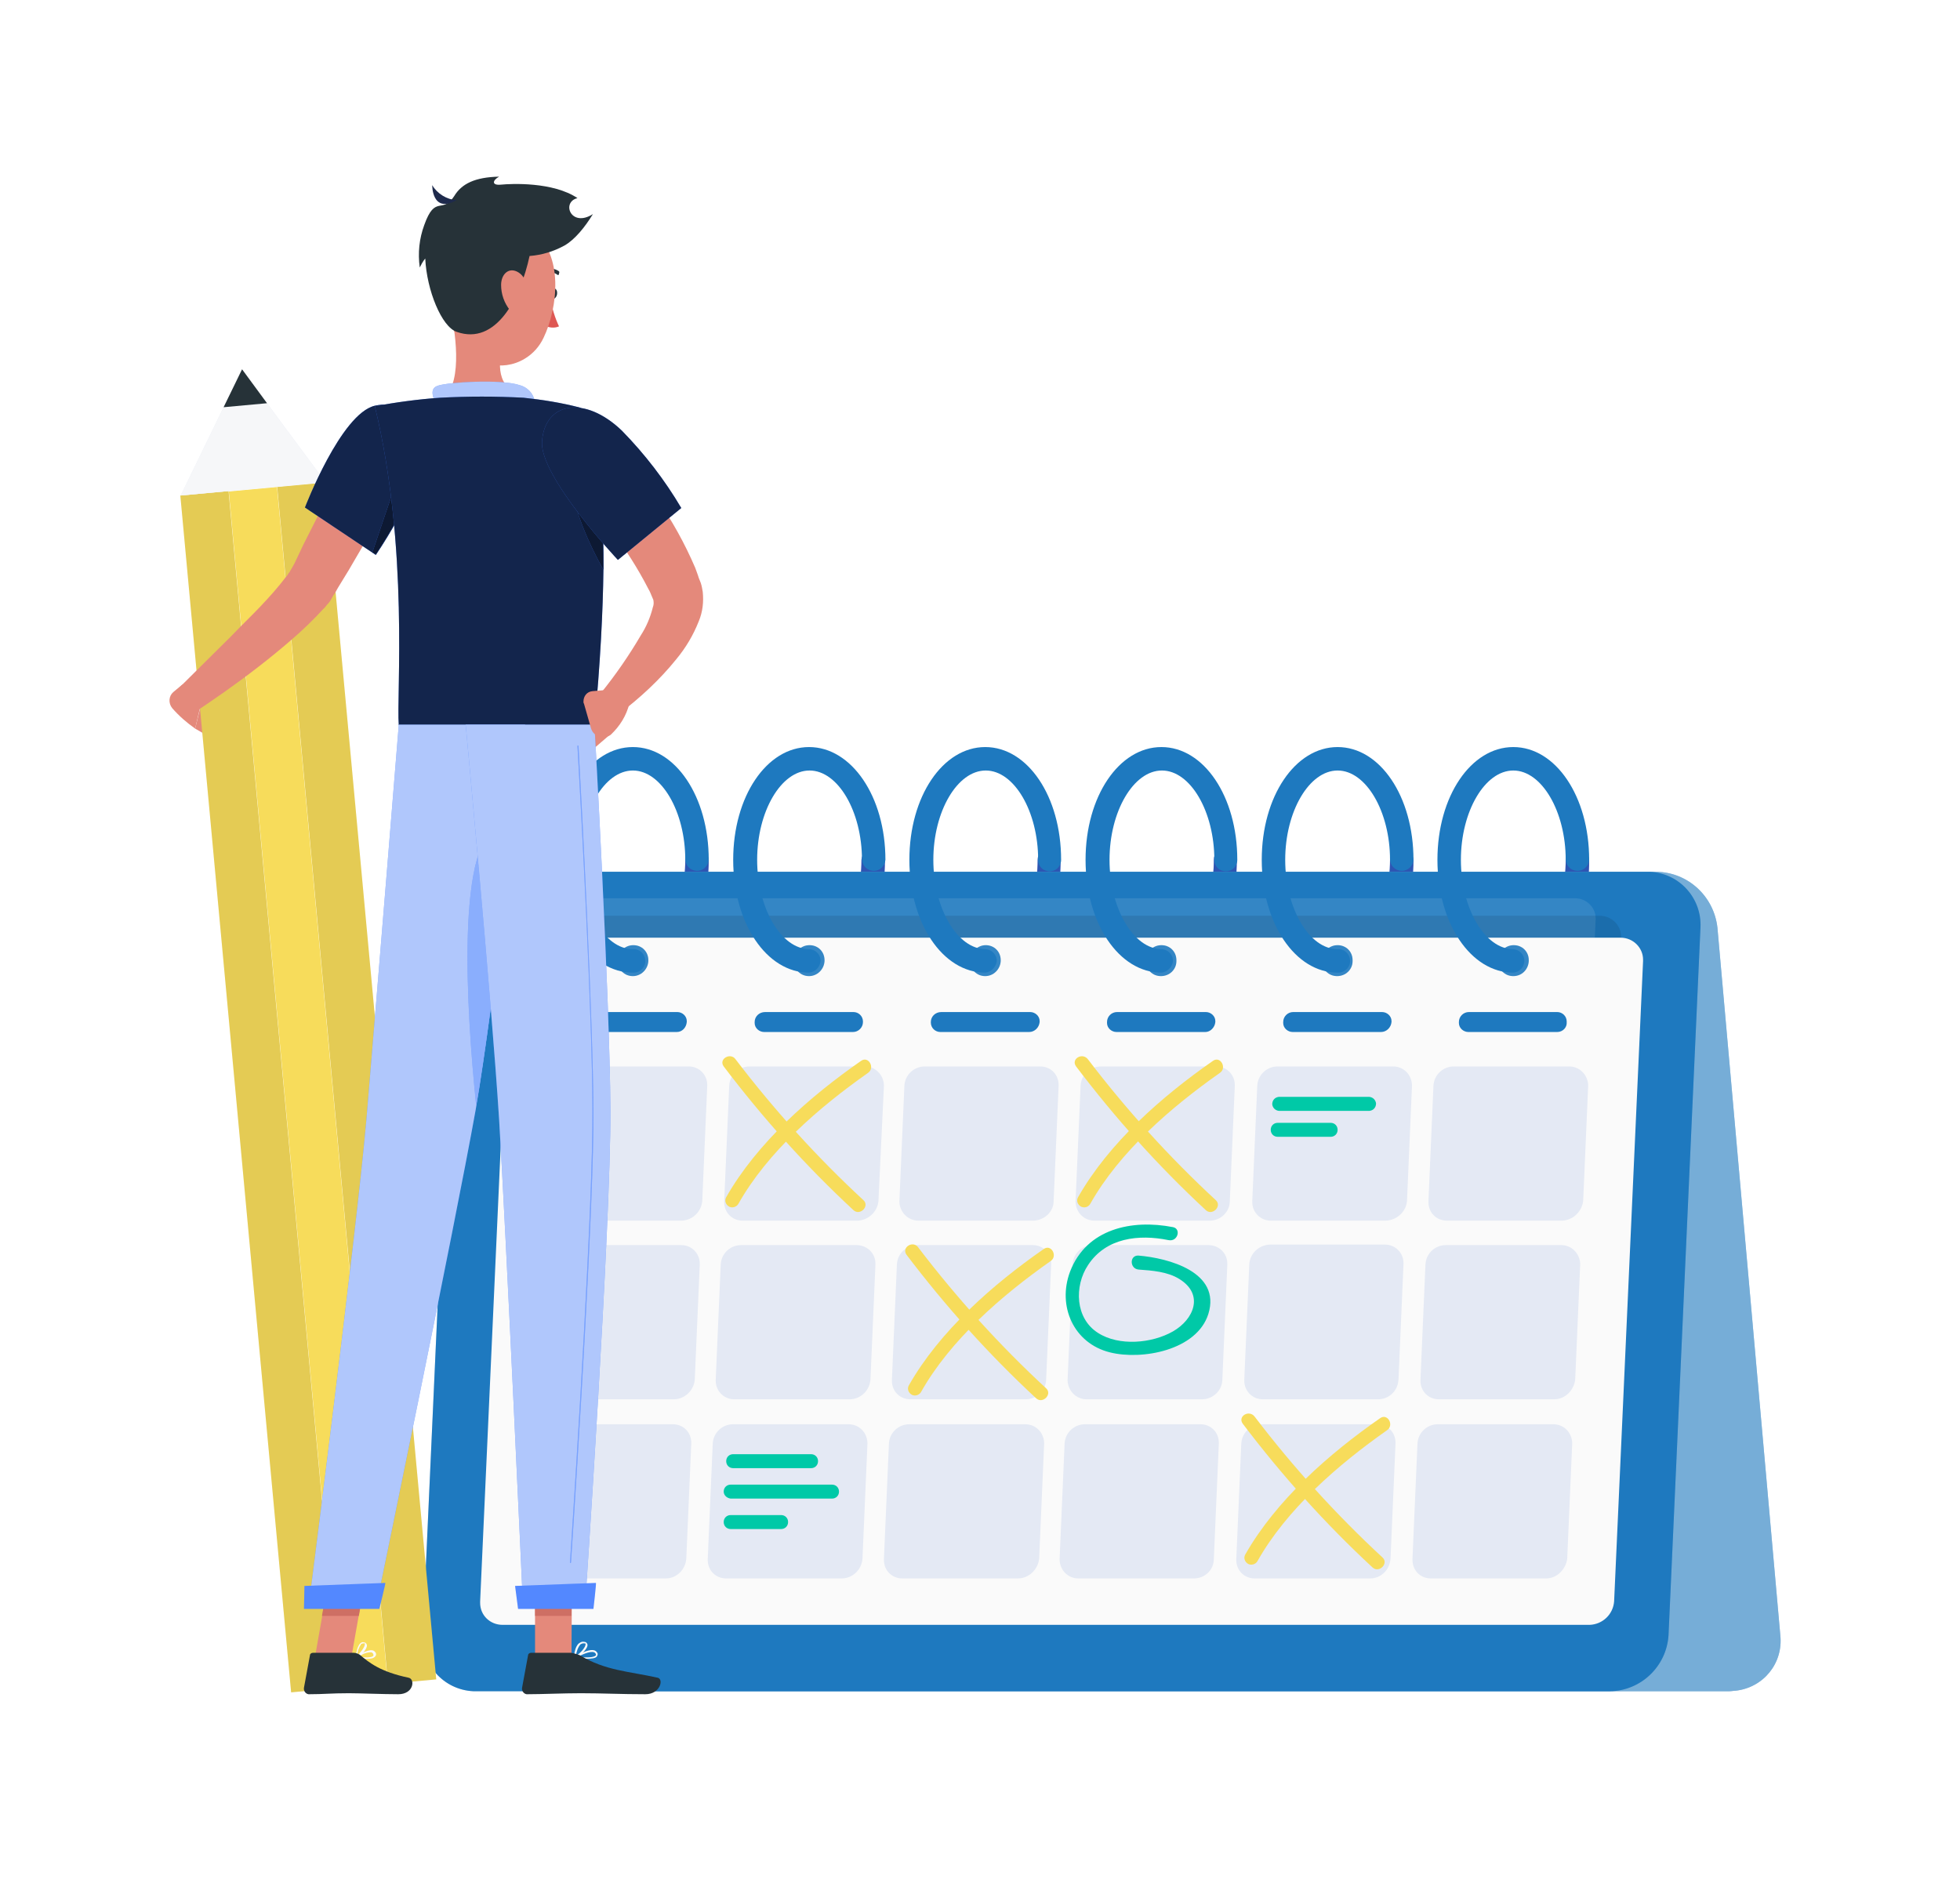 <?xml version="1.0" encoding="utf-8"?>
<!-- Generator: Adobe Illustrator 27.0.0, SVG Export Plug-In . SVG Version: 6.00 Build 0)  -->
<svg version="1.1" id="Layer_1" xmlns="http://www.w3.org/2000/svg" xmlns:xlink="http://www.w3.org/1999/xlink" x="0px" y="0px"
	 viewBox="0 0 392.7 380.1" style="enable-background:new 0 0 392.7 380.1;" xml:space="preserve">
<style type="text/css">
	.st0{fill:#407BFF;}
	.st1{opacity:0.3;}
	.st2{fill:#1E79BF;}
	.st3{opacity:0.4;fill:#FAFAFA;enable-background:new    ;}
	.st4{opacity:0.2;fill:#1E79BF;enable-background:new    ;}
	.st5{opacity:0.1;fill:#FAFAFA;enable-background:new    ;}
	.st6{opacity:0.1;enable-background:new    ;}
	.st7{fill:#FAFAFA;}
	.st8{opacity:0.1;}
	.st9{fill:#E4E9F4;}
	.st10{display:none;opacity:0.8;}
	.st11{display:inline;fill:#FAFAFA;}
	.st12{fill:#00C9A7;}
	.st13{fill:#F7DC5B;}
	.st14{fill:#E4897B;}
	.st15{opacity:8.000000e-02;enable-background:new    ;}
	.st16{opacity:0.8;}
	.st17{fill:#263238;}
	.st18{fill:#DE5753;}
	.st19{opacity:0.6;fill:#FAFAFA;enable-background:new    ;}
	.st20{opacity:0.7;enable-background:new    ;}
	.st21{opacity:0.8;enable-background:new    ;}
	.st22{fill:#CE6F64;}
	.st23{fill:#1E2A4C;}
	.st24{opacity:0.3;fill:#FAFAFA;enable-background:new    ;}
</style>
<g id="freepik--Calendar--inject-9">
	<path class="st0" d="M126.8,194.9c-1.3-0.1-2.3-1.2-2.2-2.5c0.1-1.2,1-2.1,2.2-2.2c5.7,0,10.5-8.2,10.5-17.9
		c0.1-1.3,1.2-2.3,2.5-2.2c1.2,0.1,2.1,1,2.2,2.2C142,185,135.4,194.9,126.8,194.9z"/>
	<path class="st0" d="M162.1,194.9c-1.3-0.1-2.3-1.2-2.2-2.5c0.1-1.2,1-2.1,2.2-2.2c5.7,0,10.5-8.2,10.5-17.9
		c0.1-1.3,1.2-2.3,2.5-2.2c1.2,0.1,2.1,1,2.2,2.2C177.4,185,170.6,194.9,162.1,194.9z"/>
	<path class="st0" d="M197.4,194.9c-1.3-0.1-2.3-1.2-2.2-2.5c0.1-1.2,1-2.1,2.2-2.2c5.7,0,10.5-8.2,10.5-17.9c0-1.3,1-2.3,2.3-2.3
		c1.3,0,2.3,1,2.3,2.3C212.6,185,205.9,194.9,197.4,194.9z"/>
	<path class="st0" d="M232.7,194.9c-1.3,0.1-2.4-0.9-2.5-2.2s0.9-2.4,2.2-2.5c0.1,0,0.2,0,0.3,0c5.7,0,10.5-8.2,10.5-17.9
		c0-1.3,1-2.3,2.3-2.3c1.3,0,2.3,1,2.3,2.3C247.9,185,241.2,194.9,232.7,194.9z"/>
	<path class="st0" d="M268,194.9c-1.3-0.1-2.3-1.2-2.2-2.5c0.1-1.2,1-2.1,2.2-2.2c5.7,0,10.5-8.2,10.5-17.9c0.1-1.3,1.2-2.3,2.5-2.2
		c1.2,0.1,2.1,1,2.2,2.2C283.2,185,276.5,194.9,268,194.9z"/>
	<path class="st0" d="M303.2,194.9c-1.3-0.1-2.3-1.2-2.2-2.5c0.1-1.2,1-2.1,2.2-2.2c5.7,0,10.5-8.2,10.5-17.9
		c0.1-1.3,1.2-2.3,2.5-2.2c1.2,0.1,2.1,1,2.2,2.2C318.5,185,311.8,194.9,303.2,194.9z"/>
	<g class="st1">
		<path d="M126.8,194.9c-1.3-0.1-2.3-1.2-2.2-2.5c0.1-1.2,1-2.1,2.2-2.2c5.7,0,10.5-8.2,10.5-17.9c0.1-1.3,1.2-2.3,2.5-2.2
			c1.2,0.1,2.1,1,2.2,2.2C142,185,135.4,194.9,126.8,194.9z"/>
		<path d="M162.1,194.9c-1.3-0.1-2.3-1.2-2.2-2.5c0.1-1.2,1-2.1,2.2-2.2c5.7,0,10.5-8.2,10.5-17.9c0.1-1.3,1.2-2.3,2.5-2.2
			c1.2,0.1,2.1,1,2.2,2.2C177.4,185,170.6,194.9,162.1,194.9z"/>
		<path d="M197.4,194.9c-1.3-0.1-2.3-1.2-2.2-2.5c0.1-1.2,1-2.1,2.2-2.2c5.7,0,10.5-8.2,10.5-17.9c0-1.3,1-2.3,2.3-2.3
			c1.3,0,2.3,1,2.3,2.3C212.6,185,205.9,194.9,197.4,194.9z"/>
		<path d="M232.7,194.9c-1.3,0.1-2.4-0.9-2.5-2.2s0.9-2.4,2.2-2.5c0.1,0,0.2,0,0.3,0c5.7,0,10.5-8.2,10.5-17.9c0-1.3,1-2.3,2.3-2.3
			c1.3,0,2.3,1,2.3,2.3C247.9,185,241.2,194.9,232.7,194.9z"/>
		<path d="M268,194.9c-1.3-0.1-2.3-1.2-2.2-2.5c0.1-1.2,1-2.1,2.2-2.2c5.7,0,10.5-8.2,10.5-17.9c0.1-1.3,1.2-2.3,2.5-2.2
			c1.2,0.1,2.1,1,2.2,2.2C283.2,185,276.5,194.9,268,194.9z"/>
		<path d="M303.2,194.9c-1.3-0.1-2.3-1.2-2.2-2.5c0.1-1.2,1-2.1,2.2-2.2c5.7,0,10.5-8.2,10.5-17.9c0.1-1.3,1.2-2.3,2.5-2.2
			c1.2,0.1,2.1,1,2.2,2.2C318.5,185,311.8,194.9,303.2,194.9z"/>
	</g>
	<path class="st2" d="M104.7,174.7h227.2c6.3,0.1,11.5,4.9,12.2,11.2l12.6,141.8c0.6,5.6-3.4,10.5-9,11.1c-0.4,0-0.8,0.1-1.2,0.1
		H119.2c-6.3-0.1-11.5-4.9-12.2-11.2L94.5,185.9c-0.6-5.5,3.4-10.5,8.9-11.1C103.9,174.7,104.3,174.7,104.7,174.7z"/>
	<path class="st3" d="M104.7,174.7h227.2c6.3,0.1,11.5,4.9,12.2,11.2l12.6,141.8c0.6,5.6-3.4,10.5-9,11.1c-0.4,0-0.8,0.1-1.2,0.1
		H119.2c-6.3-0.1-11.5-4.9-12.2-11.2L94.5,185.9c-0.6-5.5,3.4-10.5,8.9-11.1C103.9,174.7,104.3,174.7,104.7,174.7z"/>
	<path class="st2" d="M330,174.7H102.8c-6.2,0.1-11.3,5-11.7,11.2l-6.4,141.8c-0.3,5.9,4.2,10.9,10.1,11.2c0.2,0,0.4,0,0.6,0h227.2
		c6.2-0.1,11.3-5,11.7-11.2l6.4-141.8c0.3-5.9-4.2-10.9-10.1-11.2C330.4,174.7,330.2,174.7,330,174.7z"/>
	<path class="st4" d="M330,174.7H102.8c-6.2,0.1-11.3,5-11.7,11.2l-6.4,141.8c-0.3,5.9,4.2,10.9,10.1,11.2c0.2,0,0.4,0,0.6,0h227.2
		c6.2-0.1,11.3-5,11.7-11.2l6.4-141.8c0.3-5.9-4.2-10.9-10.1-11.2C330.4,174.7,330.2,174.7,330,174.7z"/>
	<path class="st2" d="M107,301.4l5.3-117.1c0.1-2.4,2.1-4.3,4.5-4.3h198.8c2.2,0,4.1,1.8,4.1,4c0,0.1,0,0.2,0,0.2l-5.3,117.1
		c-0.1,2.4-2.1,4.3-4.5,4.3H111.1c-2.2,0-4.1-1.8-4.1-4C107,301.6,107,301.5,107,301.4z"/>
	<path class="st5" d="M107,301.4l5.3-117.1c0.1-2.4,2.1-4.3,4.5-4.3h198.8c2.2,0,4.1,1.8,4.1,4c0,0.1,0,0.2,0,0.2l-5.3,117.1
		c-0.1,2.4-2.1,4.3-4.5,4.3H111.1c-2.2,0-4.1-1.8-4.1-4C107,301.6,107,301.5,107,301.4z"/>
	<path class="st6" d="M101.4,311l5.6-123c0.1-2.5,2.2-4.5,4.7-4.5h208.8c2.4,0,4.3,1.9,4.3,4.2c0,0.1,0,0.2,0,0.3l-5.6,123
		c-0.1,2.5-2.2,4.5-4.7,4.5H105.6c-2.3,0-4.3-1.9-4.3-4.2C101.3,311.2,101.3,311.1,101.4,311z"/>
	<path class="st7" d="M96.2,320.9l5.8-128.3c0.2-2.6,2.3-4.6,4.9-4.7h217.8c2.5,0,4.5,2,4.5,4.4c0,0.1,0,0.2,0,0.3l-5.8,128.3
		c-0.2,2.6-2.3,4.6-4.9,4.7H100.7c-2.5,0-4.5-1.9-4.5-4.4C96.2,321.1,96.2,321,96.2,320.9z"/>
	<path class="st2" d="M303.2,195.6L303.2,195.6c-1.7,0-3-1.3-3-3c0-0.1,0-0.1,0-0.2l0,0c0.1-1.7,1.4-3,3.1-3l0,0c1.7,0,3,1.3,3,3
		c0,0.1,0,0.1,0,0.2l0,0C306.2,194.3,304.9,195.6,303.2,195.6z"/>
	<path class="st2" d="M267.9,195.6L267.9,195.6c-1.7,0-3-1.3-3-3c0-0.1,0-0.1,0-0.2l0,0c0.1-1.7,1.4-3,3.1-3l0,0c1.7,0,3,1.3,3,3
		c0,0.1,0,0.1,0,0.2l0,0C271,194.3,269.6,195.6,267.9,195.6z"/>
	<path class="st2" d="M232.6,195.6L232.6,195.6c-1.7,0-3-1.3-3-3c0-0.1,0-0.1,0-0.2l0,0c0.1-1.7,1.4-3,3.1-3l0,0c1.7,0,3,1.3,3,3
		c0,0.1,0,0.1,0,0.2l0,0C235.7,194.3,234.3,195.6,232.6,195.6z"/>
	<path class="st2" d="M197.4,195.6L197.4,195.6c-1.7,0-3-1.3-3-3c0-0.1,0-0.1,0-0.2l0,0c0.1-1.7,1.5-3,3.1-3l0,0c1.7,0,3,1.3,3,3
		c0,0.1,0,0.1,0,0.2l0,0C200.4,194.3,199,195.6,197.4,195.6z"/>
	<path class="st2" d="M162.1,195.6L162.1,195.6c-1.7,0-3-1.3-3-3c0-0.1,0-0.1,0-0.2l0,0c0.1-1.7,1.4-3,3.1-3l0,0c1.7,0,3,1.3,3,3
		c0,0.1,0,0.1,0,0.2l0,0C165.1,194.3,163.7,195.6,162.1,195.6z"/>
	<path class="st2" d="M126.8,195.6L126.8,195.6c-1.7,0-3-1.3-3-3c0-0.1,0-0.1,0-0.2l0,0c0.1-1.7,1.4-3,3.1-3l0,0c1.7,0,3,1.3,3,3
		c0,0.1,0,0.1,0,0.2l0,0C129.8,194.3,128.4,195.6,126.8,195.6z"/>
	<g class="st8">
		<path class="st7" d="M303.2,195.6L303.2,195.6c-1.7,0-3-1.3-3-3c0-0.1,0-0.1,0-0.2l0,0c0.1-1.7,1.4-3,3.1-3l0,0c1.7,0,3,1.3,3,3
			c0,0.1,0,0.1,0,0.2l0,0C306.2,194.3,304.9,195.6,303.2,195.6z"/>
		<path class="st7" d="M267.9,195.6L267.9,195.6c-1.7,0-3-1.3-3-3c0-0.1,0-0.1,0-0.2l0,0c0.1-1.7,1.4-3,3.1-3l0,0c1.7,0,3,1.3,3,3
			c0,0.1,0,0.1,0,0.2l0,0C271,194.3,269.6,195.6,267.9,195.6z"/>
		<path class="st7" d="M232.6,195.6L232.6,195.6c-1.7,0-3-1.3-3-3c0-0.1,0-0.1,0-0.2l0,0c0.1-1.7,1.4-3,3.1-3l0,0c1.7,0,3,1.3,3,3
			c0,0.1,0,0.1,0,0.2l0,0C235.7,194.3,234.3,195.6,232.6,195.6z"/>
		<path class="st7" d="M197.4,195.6L197.4,195.6c-1.7,0-3-1.3-3-3c0-0.1,0-0.1,0-0.2l0,0c0.1-1.7,1.5-3,3.1-3l0,0c1.7,0,3,1.3,3,3
			c0,0.1,0,0.1,0,0.2l0,0C200.4,194.3,199,195.6,197.4,195.6z"/>
		<path class="st7" d="M162.1,195.6L162.1,195.6c-1.7,0-3-1.3-3-3c0-0.1,0-0.1,0-0.2l0,0c0.1-1.7,1.4-3,3.1-3l0,0c1.7,0,3,1.3,3,3
			c0,0.1,0,0.1,0,0.2l0,0C165.1,194.3,163.7,195.6,162.1,195.6z"/>
		<path class="st7" d="M126.8,195.6L126.8,195.6c-1.7,0-3-1.3-3-3c0-0.1,0-0.1,0-0.2l0,0c0.1-1.7,1.4-3,3.1-3l0,0c1.7,0,3,1.3,3,3
			c0,0.1,0,0.1,0,0.2l0,0C129.8,194.3,128.4,195.6,126.8,195.6z"/>
	</g>
	<path class="st2" d="M135.6,206.8h-17.8c-1,0-1.9-0.8-1.9-1.8c0-0.1,0-0.1,0-0.2l0,0c0-1.1,0.9-2,2-2h17.8c1,0,1.9,0.8,1.9,1.8
		c0,0.1,0,0.1,0,0.2l0,0C137.5,205.9,136.7,206.8,135.6,206.8z"/>
	<path class="st2" d="M170.9,206.8h-17.8c-1,0-1.9-0.8-1.9-1.8c0-0.1,0-0.1,0-0.2l0,0c0-1.1,0.9-2,2.1-2h17.7c1,0,1.9,0.8,1.9,1.9
		c0,0,0,0.1,0,0.1l0,0C172.9,205.9,172,206.8,170.9,206.8z"/>
	<path class="st2" d="M206.2,206.8h-17.8c-1,0-1.9-0.8-1.9-1.9c0,0,0-0.1,0-0.1l0,0c0-1.1,0.9-2,2.1-2h17.8c1,0,1.9,0.8,1.9,1.8
		c0,0.1,0,0.1,0,0.2l0,0C208.2,205.9,207.3,206.8,206.2,206.8z"/>
	<path class="st2" d="M241.5,206.8h-17.8c-1,0-1.9-0.8-1.9-1.8c0-0.1,0-0.1,0-0.2l0,0c0-1.1,0.9-2,2-2h17.8c1,0,1.9,0.8,1.9,1.8
		c0,0.1,0,0.1,0,0.2l0,0C243.4,205.9,242.5,206.8,241.5,206.8z"/>
	<path class="st2" d="M276.7,206.8H259c-1,0-1.9-0.8-1.9-1.8c0-0.1,0-0.1,0-0.2l0,0c0-1.1,0.9-2,2-2h17.8c1,0,1.9,0.8,1.9,1.8
		c0,0.1,0,0.1,0,0.2l0,0C278.7,205.9,277.8,206.8,276.7,206.8z"/>
	<path class="st2" d="M312,206.8h-17.8c-1,0-1.9-0.8-1.9-1.8c0-0.1,0-0.1,0-0.2l0,0c0-1.1,0.9-2,2-2h17.7c1,0,1.9,0.8,1.9,1.9
		c0,0,0,0.1,0,0.1l0,0C314,205.9,313.1,206.8,312,206.8z"/>
	<path class="st9" d="M136.6,244.6h-23.1c-2.1,0-3.7-1.7-3.7-3.7c0-0.1,0-0.1,0-0.2l1-23.1c0.1-2.2,1.9-3.9,4.1-3.9h23.1
		c2.1,0,3.7,1.7,3.7,3.7c0,0.1,0,0.1,0,0.2l-1,23.1C140.5,242.8,138.8,244.5,136.6,244.6z"/>
	<path class="st9" d="M171.9,244.6h-23.1c-2.1,0-3.7-1.6-3.7-3.7c0-0.1,0-0.2,0-0.2l1-23.1c0.1-2.2,1.9-3.9,4.1-3.9h23.1
		c2.1,0,3.7,1.7,3.8,3.7c0,0.1,0,0.1,0,0.2l-1.1,23.1C175.8,242.8,174,244.5,171.9,244.6z"/>
	<path class="st9" d="M207.1,244.6H184c-2.1,0-3.7-1.7-3.8-3.7c0-0.1,0-0.1,0-0.2l1-23.1c0.1-2.2,1.9-3.9,4.1-3.9h23.1
		c2.1,0,3.7,1.6,3.7,3.7c0,0.1,0,0.2,0,0.2l-1,23.1C211.1,242.8,209.3,244.5,207.1,244.6z"/>
	<path class="st9" d="M242.4,244.6h-23.1c-2.1,0-3.7-1.6-3.8-3.7c0-0.1,0-0.1,0-0.2l1-23.1c0.1-2.2,1.9-3.9,4.1-3.9h23.1
		c2.1,0,3.7,1.7,3.7,3.7c0,0.1,0,0.1,0,0.2l-1,23.1C246.4,242.8,244.6,244.6,242.4,244.6z"/>
	<path class="st9" d="M277.7,244.6h-23.1c-2.1,0-3.7-1.7-3.7-3.7c0-0.1,0-0.1,0-0.2l1-23.1c0.1-2.2,1.9-3.9,4.1-3.9h23.1
		c2.1,0,3.7,1.6,3.8,3.7c0,0.1,0,0.1,0,0.2l-1,23.1C281.7,242.8,279.9,244.5,277.7,244.6z"/>
	<path class="st9" d="M313,244.6h-23.1c-2.1,0-3.7-1.6-3.7-3.7c0-0.1,0-0.2,0-0.2l1-23.1c0.1-2.2,1.9-3.9,4.1-3.9h23.1
		c2.1,0,3.7,1.7,3.8,3.7c0,0.1,0,0.1,0,0.2l-1,23.1C316.9,242.8,315.2,244.5,313,244.6z"/>
	<g class="st10">
		<path class="st11" d="M136.6,244.6h-23.1c-2.1,0-3.7-1.7-3.7-3.7c0-0.1,0-0.1,0-0.2l1-23.1c0.1-2.2,1.9-3.9,4.1-3.9h23.1
			c2.1,0,3.7,1.7,3.7,3.7c0,0.1,0,0.1,0,0.2l-1,23.1C140.5,242.8,138.8,244.5,136.6,244.6z"/>
		<path class="st11" d="M171.9,244.6h-23.1c-2.1,0-3.7-1.6-3.7-3.7c0-0.1,0-0.2,0-0.2l1-23.1c0.1-2.2,1.9-3.9,4.1-3.9h23.1
			c2.1,0,3.7,1.7,3.8,3.7c0,0.1,0,0.1,0,0.2l-1.1,23.1C175.8,242.8,174,244.5,171.9,244.6z"/>
		<path class="st11" d="M207.1,244.6H184c-2.1,0-3.7-1.7-3.8-3.7c0-0.1,0-0.1,0-0.2l1-23.1c0.1-2.2,1.9-3.9,4.1-3.9h23.1
			c2.1,0,3.7,1.6,3.7,3.7c0,0.1,0,0.2,0,0.2l-1,23.1C211.1,242.8,209.3,244.5,207.1,244.6z"/>
		<path class="st11" d="M242.4,244.6h-23.1c-2.1,0-3.7-1.6-3.8-3.7c0-0.1,0-0.1,0-0.2l1-23.1c0.1-2.2,1.9-3.9,4.1-3.9h23.1
			c2.1,0,3.7,1.7,3.7,3.7c0,0.1,0,0.1,0,0.2l-1,23.1C246.4,242.8,244.6,244.6,242.4,244.6z"/>
		<path class="st11" d="M277.7,244.6h-23.1c-2.1,0-3.7-1.7-3.7-3.7c0-0.1,0-0.1,0-0.2l1-23.1c0.1-2.2,1.9-3.9,4.1-3.9h23.1
			c2.1,0,3.7,1.6,3.8,3.7c0,0.1,0,0.1,0,0.2l-1,23.1C281.7,242.8,279.9,244.5,277.7,244.6z"/>
		<path class="st11" d="M313,244.6h-23.1c-2.1,0-3.7-1.6-3.7-3.7c0-0.1,0-0.2,0-0.2l1-23.1c0.1-2.2,1.9-3.9,4.1-3.9h23.1
			c2.1,0,3.7,1.7,3.8,3.7c0,0.1,0,0.1,0,0.2l-1,23.1C316.9,242.8,315.2,244.5,313,244.6z"/>
	</g>
	<path class="st9" d="M135,280.4h-23.1c-2.1,0-3.7-1.7-3.7-3.7c0-0.1,0-0.1,0-0.2l1-23.1c0.1-2.2,1.9-3.9,4.1-3.9h23.2
		c2.1,0,3.7,1.7,3.7,3.7c0,0.1,0,0.1,0,0.2l-1,23.1C139,278.7,137.1,280.4,135,280.4z"/>
	<path class="st9" d="M170.2,280.4h-23.1c-2.1,0-3.7-1.7-3.7-3.7c0-0.1,0-0.1,0-0.2l1-23.1c0.1-2.2,1.9-3.9,4.1-3.9h23.1
		c2.1,0,3.8,1.6,3.8,3.7c0,0.1,0,0.2,0,0.2l-1,23.1C174.2,278.7,172.4,280.4,170.2,280.4z"/>
	<path class="st9" d="M205.5,280.4h-23.1c-2.1,0-3.7-1.6-3.7-3.7c0-0.1,0-0.2,0-0.2l1-23.1c0.1-2.2,1.9-3.9,4.1-3.9h23.1
		c2.1,0,3.7,1.6,3.7,3.7c0,0.1,0,0.2,0,0.2l-1,23.1C209.5,278.7,207.7,280.4,205.5,280.4z"/>
	<path class="st9" d="M240.8,280.4h-23.1c-2.1,0-3.7-1.7-3.8-3.7c0-0.1,0-0.1,0-0.2l1-23.1c0.1-2.2,1.9-3.9,4.1-3.9h23.1
		c2.1,0,3.8,1.6,3.8,3.7c0,0.1,0,0.2,0,0.3l-1,23.1C244.8,278.7,243,280.4,240.8,280.4z"/>
	<path class="st9" d="M276.1,280.4H253c-2.1,0-3.7-1.7-3.7-3.7c0-0.1,0-0.1,0-0.2l1-23.1c0.1-2.2,1.9-3.9,4.1-4h23.1
		c2.1,0,3.7,1.7,3.7,3.7c0,0.1,0,0.1,0,0.2l-1,23.1C280.1,278.7,278.3,280.4,276.1,280.4z"/>
	<path class="st9" d="M311.4,280.4h-23.1c-2.1,0-3.7-1.6-3.7-3.7c0-0.1,0-0.2,0-0.2l1-23.1c0.1-2.2,1.9-3.9,4.1-3.9h23.1
		c2.1,0,3.7,1.7,3.8,3.7c0,0.1,0,0.1,0,0.2l-1,23.1C315.3,278.7,313.5,280.4,311.4,280.4z"/>
	<path class="st9" d="M133.4,316.3h-23.1c-2.1,0-3.7-1.6-3.7-3.7c0-0.1,0-0.2,0-0.2l1-23.1c0.1-2.2,1.9-3.9,4.1-3.9h23.1
		c2.1,0,3.7,1.6,3.7,3.7c0,0.1,0,0.2,0,0.2l-1,23.1C137.3,314.6,135.5,316.3,133.4,316.3z"/>
	<path class="st9" d="M168.6,316.3h-23.1c-2.1,0-3.7-1.6-3.7-3.7c0-0.1,0-0.2,0-0.2l1-23.1c0.1-2.2,1.9-3.9,4.1-3.9H170
		c2.1,0,3.7,1.6,3.8,3.7c0,0.1,0,0.2,0,0.2l-1,23.1C172.6,314.6,170.8,316.3,168.6,316.3z"/>
	<path class="st9" d="M203.9,316.3h-23.1c-2.1,0-3.7-1.6-3.7-3.7c0-0.1,0-0.2,0-0.2l1-23.1c0.1-2.2,1.9-3.9,4.1-3.9h23.2
		c2.1,0,3.7,1.6,3.8,3.7c0,0.1,0,0.1,0,0.2l-1,23.1C207.9,314.6,206.1,316.3,203.9,316.3z"/>
	<path class="st9" d="M239.2,316.3h-23.1c-2.1,0-3.7-1.6-3.8-3.7c0-0.1,0-0.1,0-0.2l1-23.1c0.1-2.2,1.9-3.9,4.1-3.9h23.1
		c2.1,0,3.7,1.6,3.7,3.7c0,0.1,0,0.2,0,0.2l-1,23.1C243.2,314.6,241.4,316.3,239.2,316.3z"/>
	<path class="st9" d="M274.5,316.3h-23.1c-2.1,0-3.7-1.6-3.7-3.7c0-0.1,0-0.2,0-0.2l1-23.1c0.1-2.2,1.9-3.9,4.1-3.9h23.1
		c2.1,0,3.7,1.6,3.7,3.7c0,0.1,0,0.2,0,0.2l-1,23.1C278.4,314.6,276.7,316.3,274.5,316.3z"/>
	<path class="st9" d="M309.8,316.3h-23.1c-2.1,0-3.7-1.6-3.7-3.7c0-0.1,0-0.2,0-0.2l1-23.1c0.1-2.2,1.9-3.9,4.1-3.9h23.1
		c2.1,0,3.7,1.6,3.8,3.7c0,0.1,0,0.1,0,0.2l-1,23.1C313.7,314.5,311.9,316.3,309.8,316.3z"/>
	<path class="st2" d="M126.8,194.9c-8.5,0-15.2-9.9-15.2-22.6s6.7-22.6,15.2-22.6s15.2,9.9,15.2,22.6c-0.1,1.3-1.2,2.3-2.5,2.2
		c-1.2-0.1-2.1-1-2.2-2.2c0-9.7-4.8-17.9-10.5-17.9s-10.5,8.2-10.5,17.9s4.8,17.9,10.5,17.9c1.3-0.1,2.4,0.9,2.5,2.2
		s-0.9,2.4-2.2,2.5C127,194.9,126.9,194.9,126.8,194.9L126.8,194.9z"/>
	<path class="st2" d="M162.1,194.9c-8.5,0-15.2-9.9-15.2-22.6s6.7-22.6,15.2-22.6s15.3,9.9,15.3,22.6c-0.1,1.3-1.2,2.3-2.5,2.2
		c-1.2-0.1-2.1-1-2.2-2.2c0-9.7-4.8-17.9-10.5-17.9s-10.5,8.2-10.5,17.9s4.8,17.9,10.5,17.9c1.3,0.1,2.3,1.2,2.2,2.5
		C164.2,193.9,163.3,194.8,162.1,194.9L162.1,194.9z"/>
	<path class="st2" d="M197.4,194.9c-8.5,0-15.2-9.9-15.2-22.6s6.7-22.6,15.2-22.6c8.5,0,15.2,9.9,15.2,22.6c0,1.3-1,2.3-2.3,2.3
		c-1.3,0-2.3-1-2.3-2.3c0-9.7-4.8-17.9-10.5-17.9s-10.5,8.2-10.5,17.9s4.8,17.9,10.5,17.9c1.3,0.1,2.3,1.2,2.2,2.5
		C199.5,193.9,198.5,194.8,197.4,194.9L197.4,194.9z"/>
	<path class="st2" d="M232.7,194.9c-8.5,0-15.2-9.9-15.2-22.6s6.7-22.6,15.2-22.6s15.2,9.9,15.2,22.6c0,1.3-1,2.3-2.3,2.3
		c-1.3,0-2.3-1-2.3-2.3c0-9.7-4.8-17.9-10.5-17.9s-10.5,8.2-10.5,17.9s4.8,17.9,10.5,17.9c1.3,0.1,2.3,1.2,2.2,2.5
		C234.8,193.9,233.8,194.8,232.7,194.9L232.7,194.9z"/>
	<path class="st2" d="M268,194.9c-8.5,0-15.2-9.9-15.2-22.6s6.7-22.6,15.2-22.6s15.2,9.9,15.2,22.6c-0.1,1.3-1.2,2.3-2.5,2.2
		c-1.2-0.1-2.1-1-2.2-2.2c0-9.7-4.8-17.9-10.5-17.9s-10.5,8.2-10.5,17.9s4.8,17.9,10.5,17.9c1.3-0.1,2.4,0.9,2.5,2.2
		s-0.9,2.4-2.2,2.5C268.2,194.9,268.1,194.9,268,194.9L268,194.9z"/>
	<path class="st2" d="M303.2,194.9c-8.5,0-15.2-9.9-15.2-22.6s6.7-22.6,15.2-22.6s15.2,9.9,15.2,22.6c-0.1,1.3-1.2,2.3-2.5,2.2
		c-1.2-0.1-2.1-1-2.2-2.2c0-9.7-4.8-17.9-10.5-17.9s-10.5,8.2-10.5,17.9s4.8,17.9,10.5,17.9c1.3,0.1,2.3,1.2,2.2,2.5
		C305.3,193.9,304.4,194.8,303.2,194.9L303.2,194.9z"/>
	<path class="st12" d="M235,245.9c-8.2-1.6-17.3,0.3-20.6,8.9c-2.6,6.9,0.7,14.4,8,16.2c6.4,1.6,17.4-0.4,19.7-7.7
		c2.6-8.4-8-11.2-14-11.7c-1.8-0.1-1.8,2.6,0,2.8c2.7,0.2,5.8,0.4,8.2,1.9c5,3.1,2.9,8.1-1.3,10.5s-10.8,3-15,0.3
		c-4.6-2.9-4.8-9.4-2-13.6c3.6-5.5,10.2-6.2,16.1-5C236,248.9,236.7,246.2,235,245.9L235,245.9z"/>
	<path class="st13" d="M145,213.7c7.8,10.3,16.5,20,26,28.8c1.3,1.2,3.3-0.8,2-2c-9.3-8.6-17.9-18.1-25.6-28.2
		C146.4,210.8,143.9,212.2,145,213.7L145,213.7z"/>
	<path class="st13" d="M147.9,241.3c5.9-10.5,16.2-19.4,26-26.3c1.5-1,0.1-3.5-1.4-2.4c-10.2,7.1-20.8,16.4-27,27.3
		c-0.4,0.7-0.1,1.5,0.6,1.9C146.7,242.1,147.5,241.9,147.9,241.3z"/>
	<path class="st13" d="M215.6,213.7c7.8,10.3,16.5,20,26,28.8c1.3,1.2,3.3-0.8,2-2c-9.3-8.6-17.9-18.1-25.6-28.2
		C216.9,210.8,214.5,212.2,215.6,213.7L215.6,213.7z"/>
	<path class="st13" d="M218.4,241.3c5.9-10.5,16.2-19.4,26-26.3c1.5-1,0.1-3.5-1.4-2.4c-10.2,7.1-20.8,16.4-27,27.3
		c-0.4,0.7-0.1,1.5,0.6,1.9C217.3,242.1,218,241.9,218.4,241.3z"/>
	<path class="st13" d="M181.6,251.4c7.8,10.3,16.5,20,26,28.8c1.3,1.2,3.3-0.8,2-2c-9.3-8.6-17.9-18.1-25.6-28.2
		C183,248.5,180.6,249.9,181.6,251.4L181.6,251.4z"/>
	<path class="st13" d="M184.5,279c5.9-10.5,16.2-19.4,26-26.3c1.5-1,0.1-3.5-1.4-2.4c-10.2,7.1-20.8,16.4-27,27.3
		c-0.4,0.7-0.1,1.5,0.6,1.9C183.3,279.8,184.1,279.6,184.5,279z"/>
	<path class="st13" d="M249,285.3c7.8,10.3,16.5,20,26,28.8c1.3,1.2,3.3-0.8,2-2c-9.3-8.6-17.9-18.1-25.6-28.2
		C250.3,282.4,247.9,283.8,249,285.3L249,285.3z"/>
	<path class="st13" d="M251.9,312.9c5.9-10.5,16.2-19.4,26-26.3c1.5-1,0.1-3.5-1.4-2.4c-10.2,7.1-20.8,16.4-27,27.3
		c-0.4,0.7-0.1,1.5,0.6,1.9C250.7,313.7,251.5,313.5,251.9,312.9z"/>
	<path class="st12" d="M256.2,222.6h18.2c0.8-0.1,1.3-0.7,1.3-1.5c-0.1-0.7-0.6-1.2-1.3-1.3h-18.2c-0.8,0.1-1.3,0.7-1.3,1.5
		C255,222,255.5,222.5,256.2,222.6z"/>
	<path class="st12" d="M256,227.8h10.6c0.8,0,1.4-0.6,1.4-1.4c0-0.8-0.6-1.4-1.4-1.4H256c-0.8,0-1.4,0.6-1.4,1.4
		C254.6,227.2,255.2,227.8,256,227.8z"/>
	<path class="st12" d="M146.9,294.2h15.6c0.8,0,1.4-0.6,1.4-1.4c0-0.8-0.6-1.4-1.4-1.4h-15.6c-0.8,0-1.4,0.6-1.4,1.4
		C145.5,293.6,146.1,294.2,146.9,294.2z"/>
	<path class="st12" d="M146.4,300.3h20.3c0.8,0,1.4-0.6,1.4-1.4c0-0.8-0.6-1.4-1.4-1.4h-20.3c-0.8,0-1.4,0.6-1.4,1.4
		C145,299.6,145.6,300.2,146.4,300.3z"/>
	<path class="st12" d="M146.4,306.4h10.1c0.8,0,1.4-0.6,1.4-1.4c0-0.8-0.6-1.4-1.4-1.4h-10.1c-0.8,0-1.4,0.6-1.4,1.4
		C145,305.8,145.6,306.4,146.4,306.4z"/>
</g>
<g id="freepik--Character--inject-9">
	<path class="st14" d="M36.5,137.2l4.7-0.2l-2.1,9c-1.7-1.2-3.2-2.5-4.6-4.1c-0.8-1-0.7-2.4,0.2-3.2L36.5,137.2z"/>
	<polygon class="st14" points="46.8,141.9 44.6,149.2 39.1,146 41.3,137 	"/>
	
		<rect x="47.2" y="98.3" transform="matrix(0.996 -9.219680e-02 9.219680e-02 0.996 -19.945 5.734)" class="st13" width="9.7" height="240.8"/>
	
		<rect x="47.2" y="98.3" transform="matrix(0.996 -9.219680e-02 9.219680e-02 0.996 -19.945 5.734)" class="st15" width="9.7" height="240.8"/>
	
		<rect x="66.6" y="96.6" transform="matrix(0.996 -9.219680e-02 9.219680e-02 0.996 -19.697 7.511)" class="st13" width="9.7" height="240.8"/>
	
		<rect x="66.6" y="96.6" transform="matrix(0.996 -9.219680e-02 9.219680e-02 0.996 -19.697 7.511)" class="st15" width="9.7" height="240.8"/>
	
		<rect x="56.9" y="97.5" transform="matrix(0.996 -9.219680e-02 9.219680e-02 0.996 -19.821 6.623)" class="st13" width="9.7" height="240.8"/>
	<polygon class="st9" points="53.5,80.8 44.8,81.6 36.2,99.3 65.2,96.6 	"/>
	<g class="st16">
		<polygon class="st7" points="53.5,80.8 44.8,81.6 36.2,99.3 65.2,96.6 		"/>
	</g>
	<polygon class="st17" points="48.5,74 44.8,81.6 53.5,80.8 	"/>
	<path class="st14" d="M121.6,87.5c1,1,1.8,1.9,2.7,3s1.7,2,2.5,3c1.6,2,3.2,4.1,4.7,6.3c3.1,4.4,5.7,9.1,7.8,14
		c0.2,0.6,0.5,1.3,0.7,2l0.4,1c0.2,0.6,0.3,1.2,0.4,1.8c0.2,2,0,4-0.8,5.9c-1.1,2.8-2.6,5.3-4.5,7.6c-3.3,4.1-7.2,7.7-11.4,10.9
		l-3.8-4c3-3.7,5.7-7.6,8.1-11.7c1.1-1.7,1.9-3.6,2.4-5.6c0.2-0.5,0.2-1,0.1-1.5l0,0l-0.3-0.7c-0.2-0.5-0.4-1-0.7-1.5
		c-2.1-4.1-4.6-8-7.4-11.7c-1.4-1.9-2.9-3.8-4.4-5.6c-0.8-0.9-1.5-1.8-2.3-2.7l-2.3-2.6L121.6,87.5z"/>
	<polygon class="st14" points="114.3,142 118.5,150.4 122.7,146.8 119.3,140.8 	"/>
	<path class="st14" d="M82.2,92.4c-2.6,4.9-5.3,9.8-8.1,14.6c-1.4,2.4-2.8,4.8-4.2,7.2l-2.2,3.6l-0.5,0.9c-0.3,0.4-0.6,0.9-0.8,1.3
		s-0.5,0.8-0.8,1.1s-0.5,0.7-0.8,0.9c-2,2.2-4.2,4.3-6.4,6.2c-2.2,1.9-4.4,3.7-6.6,5.4c-4.5,3.5-9.1,6.7-13.8,9.8l-3.4-4.3
		l11.8-11.7c1.9-2,3.9-3.9,5.8-5.9c1.8-1.9,3.5-3.8,5.1-5.9c0.2-0.2,0.4-0.5,0.5-0.7c0.2-0.2,0.3-0.4,0.4-0.6
		c0.1-0.2,0.2-0.3,0.3-0.5l0.5-0.9l1.8-3.8c1.3-2.5,2.5-5,3.8-7.5c2.6-5,5.2-9.9,8-14.8L82.2,92.4z"/>
	<path class="st17" d="M110.3,58.7c-0.1,0.6,0.1,1.1,0.4,1.2s0.8-0.3,0.9-0.9s-0.1-1.1-0.5-1.2S110.4,58.1,110.3,58.7z"/>
	<path class="st18" d="M110.3,59.8c0.3,2,0.9,3.9,1.7,5.6c-0.9,0.4-2,0.3-2.9-0.2L110.3,59.8z"/>
	<path class="st17" d="M111.8,55.1c-0.1,0-0.1,0-0.2-0.1c-0.7-0.5-1.7-0.5-2.5-0.2c-0.2,0.1-0.4,0-0.5-0.2c-0.1-0.2,0-0.4,0.2-0.5
		c1-0.4,2.2-0.4,3.1,0.2c0.2,0.1,0.2,0.3,0.1,0.5c0,0,0,0,0,0C112,55.1,111.9,55.1,111.8,55.1z"/>
	<path class="st14" d="M90,60.9c1.3,5.4,2.7,15.2-0.9,18.8c0,0,1.7,5.4,11.7,5.4c11,0,5-5.4,5-5.4c-6.1-1.4-6.1-5.9-5.2-10.1
		L90,60.9z"/>
	<path class="st0" d="M87.7,81.6c-0.9-1.7-1.8-3.7,0-4.3c1.9-0.7,12.7-1.4,16.5-0.1c2.1,0.6,3.4,2.7,2.9,4.8L87.7,81.6z"/>
	<path class="st19" d="M87.7,81.6c-0.9-1.7-1.8-3.7,0-4.3c1.9-0.7,12.7-1.4,16.5-0.1c2.1,0.6,3.4,2.7,2.9,4.8L87.7,81.6z"/>
	<path class="st7" d="M73.4,332.4c-0.6,0-1.3-0.1-1.9-0.2c-0.1,0-0.1-0.1-0.1-0.1c0-0.1,0-0.1,0.1-0.2c0.1-0.1,2-1.4,3.1-1.2
		c0.2,0,0.5,0.2,0.6,0.4c0.2,0.2,0.2,0.6,0,0.8C74.8,332.4,74.1,332.4,73.4,332.4z M71.9,332c1.1,0.2,2.6,0.2,2.9-0.2
		c0,0,0.1-0.2-0.1-0.5c-0.1-0.1-0.2-0.2-0.4-0.2C73.5,331.1,72.6,331.4,71.9,332L71.9,332z"/>
	<path class="st7" d="M71.5,332.3L71.5,332.3c-0.1,0-0.2-0.1-0.2-0.1c0-0.1,0.1-2.2,0.9-2.9c0.2-0.2,0.5-0.3,0.7-0.2
		c0.3,0,0.5,0.2,0.6,0.5C73.7,330.3,72.3,331.9,71.5,332.3L71.5,332.3z M72.8,329.3c-0.1,0-0.3,0.1-0.4,0.1
		c-0.5,0.7-0.8,1.5-0.8,2.3c0.7-0.6,1.6-1.8,1.5-2.3C73.2,329.4,73.2,329.3,72.8,329.3L72.8,329.3z"/>
	<path class="st7" d="M117.5,332.4c-0.8,0-1.5-0.1-2.3-0.2c-0.1,0-0.1-0.1-0.1-0.1c0-0.1,0-0.1,0.1-0.2c0.4-0.2,3.6-2.1,4.4-0.8
		c0.2,0.2,0.2,0.5,0,0.8C119.4,332.3,118.4,332.4,117.5,332.4z M115.8,332c1.4,0.2,3.2,0.2,3.6-0.3c0,0,0.1-0.1-0.1-0.4
		C118.8,330.6,116.9,331.4,115.8,332L115.8,332z"/>
	<path class="st7" d="M115.2,332.3c0,0-0.1,0-0.1,0c-0.1,0-0.1-0.1-0.1-0.2c0-0.1,0.1-2.1,1-2.8c0.3-0.2,0.6-0.4,1-0.3
		c0.5,0,0.6,0.3,0.7,0.5C117.9,330.3,116.2,331.9,115.2,332.3L115.2,332.3z M116.9,329.3c-0.2,0-0.4,0.1-0.6,0.2
		c-0.5,0.6-0.8,1.4-0.9,2.3c0.9-0.5,2-1.8,1.9-2.3C117.4,329.4,117.4,329.3,116.9,329.3L116.9,329.3z"/>
	<polygon class="st14" points="107.2,332.1 114.5,332.1 114.6,315.1 107.2,315.1 	"/>
	<polygon class="st14" points="63.1,332.1 70.4,332.1 73.4,315.1 66.1,315.1 	"/>
	<path class="st17" d="M70.9,331.2h-8.2c-0.3,0-0.6,0.2-0.6,0.5l-1.2,6.5c-0.1,0.6,0.3,1.2,0.9,1.3c0.1,0,0.1,0,0.2,0
		c2.9,0,4.3-0.2,7.9-0.2c2.2,0,6.8,0.2,9.9,0.2s3.4-3,2.1-3.3c-5.7-1.2-7.9-3-9.8-4.6C71.8,331.4,71.3,331.2,70.9,331.2z"/>
	<path class="st17" d="M114.4,331.2h-8c-0.3,0-0.6,0.2-0.6,0.5l-1.2,6.5c-0.1,0.6,0.3,1.2,0.9,1.3c0.1,0,0.1,0,0.2,0
		c2.9,0,7.1-0.2,10.7-0.2c4.3,0,7.9,0.2,12.9,0.2c3,0,3.7-3,2.5-3.3c-5.8-1.3-10.5-1.4-15.6-4.5
		C115.7,331.5,115.1,331.3,114.4,331.2z"/>
	<path class="st0" d="M75.1,81.3c-6.8,1.6-14,20.4-14,20.4l14.2,9.5c3.3-4.9,6.1-10.1,8.5-15.5C87.6,87.1,82.1,79.7,75.1,81.3z"/>
	<path class="st20" d="M75.1,81.3c-6.8,1.6-14,20.4-14,20.4l14.2,9.5c3.3-4.9,6.1-10.1,8.5-15.5C87.6,87.1,82.1,79.7,75.1,81.3z"/>
	<path class="st0" d="M80.5,93.3l-5.9,17.4l0.7,0.4c0,0,2.7-4,5.5-9.3L80.5,93.3z"/>
	<path class="st21" d="M80.5,93.3l-5.9,17.4l0.7,0.4c0,0,2.7-4,5.5-9.3L80.5,93.3z"/>
	<path class="st0" d="M120.9,114.2c-0.1,8.2-0.6,18.4-1.8,31.1H79.9c-0.5-6,2.1-35.5-4.8-63.9c4.3-0.8,8.7-1.4,13.1-1.7
		c5.6-0.3,11.1-0.3,16.7,0c3.8,0.4,7.6,1,11.4,2c0,0,3.4,3.6,4.4,20.7C120.8,105.8,120.9,109.7,120.9,114.2z"/>
	<path class="st20" d="M120.9,114.2c-0.1,8.2-0.6,18.4-1.8,31.1H79.9c-0.5-6,2.1-35.5-4.8-63.9c4.3-0.8,8.7-1.4,13.1-1.7
		c5.6-0.3,11.1-0.3,16.7,0c3.8,0.4,7.6,1,11.4,2c0,0,3.4,3.6,4.4,20.7C120.8,105.8,120.9,109.7,120.9,114.2z"/>
	<path class="st0" d="M120.9,114.2c-2.4-4.3-6.7-13.1-6.1-18l5.8,6.3C120.8,105.8,120.9,109.7,120.9,114.2z"/>
	<path class="st21" d="M120.9,114.2c-2.4-4.3-6.7-13.1-6.1-18l5.8,6.3C120.8,105.8,120.9,109.7,120.9,114.2z"/>
	<path class="st0" d="M108.6,88.4c-0.6,7,15.2,23.8,15.2,23.8l12.7-10.4c-3.3-5.6-7.3-10.8-11.9-15.5
		C117.2,79.2,109.2,80.5,108.6,88.4z"/>
	<path class="st20" d="M108.6,88.4c-0.6,7,15.2,23.8,15.2,23.8l12.7-10.4c-3.3-5.6-7.3-10.8-11.9-15.5
		C117.2,79.2,109.2,80.5,108.6,88.4z"/>
	<polygon class="st22" points="114.6,315.1 114.5,323.8 107.2,323.8 107.2,315.1 	"/>
	<polygon class="st22" points="66.1,315.1 73.4,315.1 71.9,323.8 64.5,323.8 	"/>
	<path class="st14" d="M91.4,52.6c-1.1,7.2-2.1,11.4,0.7,16c2.7,4.5,8.5,6,13,3.3c1.7-1,3-2.5,3.8-4.2c2.9-6,4.1-16.8-2.2-21.4
		c-4.2-3.2-10.2-2.5-13.4,1.7C92.2,49.3,91.6,50.9,91.4,52.6z"/>
	<path class="st17" d="M113.1,49.2c-2.2,1.2-4.5,1.9-7,2.1c-1.8,8.4-6.7,18-14.6,15.2c-3-1-6-8.3-6.3-14.7c-0.5,0.6-0.9,1.4-1.1,1.8
		c-0.4-2.9-0.1-5.8,0.9-8.5c2.2-6.2,3.6-2.1,6-5.8c1.5-2.5,4.2-3.8,9-3.9c-1.3,0.7-1.6,1.8,0.4,1.6s10.4-0.6,15.3,2.7
		c-3.3,0.8-1.3,6,3.1,3.2C117.2,45.5,115.2,48,113.1,49.2z"/>
	<path class="st14" d="M100.4,57.1c0,1.8,0.6,3.6,1.8,5.1c1.5,1.9,3.2,1,3.6-1.2c0.4-1.9,0-5.2-1.9-6.4S100.4,54.9,100.4,57.1z"/>
	<path class="st23" d="M91.5,40.1c-2-0.1-3.9-1.3-4.9-3C86.6,37.1,86.5,42.9,91.5,40.1z"/>
	<path class="st0" d="M105.2,145.2c0,0-6.2,56.1-9.9,77.2c-4.1,23-20,99.8-20,99.8H61.8c0,0,9.6-74.9,11.6-97.7
		c2.1-24.8,6.5-79.3,6.5-79.3L105.2,145.2z"/>
	<path class="st19" d="M105.2,145.2c0,0-6.2,56.1-9.9,77.2c-4.1,23-20,99.8-20,99.8H61.8c0,0,9.6-74.9,11.6-97.7
		c2.1-24.8,6.5-79.3,6.5-79.3L105.2,145.2z"/>
	<path class="st0" d="M77.2,317.2c0.1,0-1.2,5.2-1.2,5.2H60.9l0.1-4.6L77.2,317.2z"/>
	<path class="st5" d="M77.2,317.2c0.1,0-1.2,5.2-1.2,5.2H60.9l0.1-4.6L77.2,317.2z"/>
	<path class="st0" d="M100.7,165.2c-9.6,1.9-7.2,37.8-5.3,56.3c2.3-13.1,5.4-38.2,7.5-56.1C102.2,165.2,101.4,165.1,100.7,165.2z"/>
	<path class="st3" d="M100.7,165.2c-9.6,1.9-7.2,37.8-5.3,56.3c2.3-13.1,5.4-38.2,7.5-56.1C102.2,165.2,101.4,165.1,100.7,165.2z"/>
	<path class="st0" d="M119.1,145.2c0,0,3.1,54.9,3.2,77.3c0.1,23.3-5.1,99.6-5.1,99.6h-12.4c0,0-3.4-74.9-4.8-97.8
		c-1.6-25-6.7-79.1-6.7-79.1L119.1,145.2z"/>
	<path class="st19" d="M119.1,145.2c0,0,3.1,54.9,3.2,77.3c0.1,23.3-5.1,99.6-5.1,99.6h-12.4c0,0-3.4-74.9-4.8-97.8
		c-1.6-25-6.7-79.1-6.7-79.1L119.1,145.2z"/>
	<path class="st14" d="M122.2,138.2l-3.5,0.3c-1.1,0.1-1.8,1-1.8,2.1c0,0.1,0,0.3,0.1,0.4l1.4,4.9c0.4,1.4,1.8,2.1,3.2,1.7
		c0.3-0.1,0.6-0.2,0.8-0.4c1.8-1.7,3.1-3.8,3.7-6.2L122.2,138.2z"/>
	<path class="st0" d="M114.3,313.2L114.3,313.2c-0.1,0-0.1-0.1-0.1-0.1c1.4-21.1,4.6-72.2,4.5-90.5c0-18.8-2.3-60.7-3-73.1
		c0-0.1,0-0.1,0.1-0.1c0,0,0,0,0,0c0.1,0,0.1,0.1,0.1,0.1c0.7,12.4,2.9,54.4,3,73.1c0.1,18.3-3.1,69.4-4.5,90.5
		C114.4,313.2,114.3,313.2,114.3,313.2C114.3,313.2,114.3,313.2,114.3,313.2z"/>
	<path class="st24" d="M114.3,313.2L114.3,313.2c-0.1,0-0.1-0.1-0.1-0.1c1.4-21.1,4.6-72.2,4.5-90.5c0-18.8-2.3-60.7-3-73.1
		c0-0.1,0-0.1,0.1-0.1c0,0,0,0,0,0c0.1,0,0.1,0.1,0.1,0.1c0.7,12.4,2.9,54.4,3,73.1c0.1,18.3-3.1,69.4-4.5,90.5
		C114.4,313.2,114.3,313.2,114.3,313.2C114.3,313.2,114.3,313.2,114.3,313.2z"/>
	<path class="st0" d="M119.4,317.2c0.1,0-0.5,5.2-0.5,5.2h-15.1l-0.6-4.6L119.4,317.2z"/>
	<path class="st5" d="M119.4,317.2c0.1,0-0.5,5.2-0.5,5.2h-15.1l-0.6-4.6L119.4,317.2z"/>
</g>
</svg>
